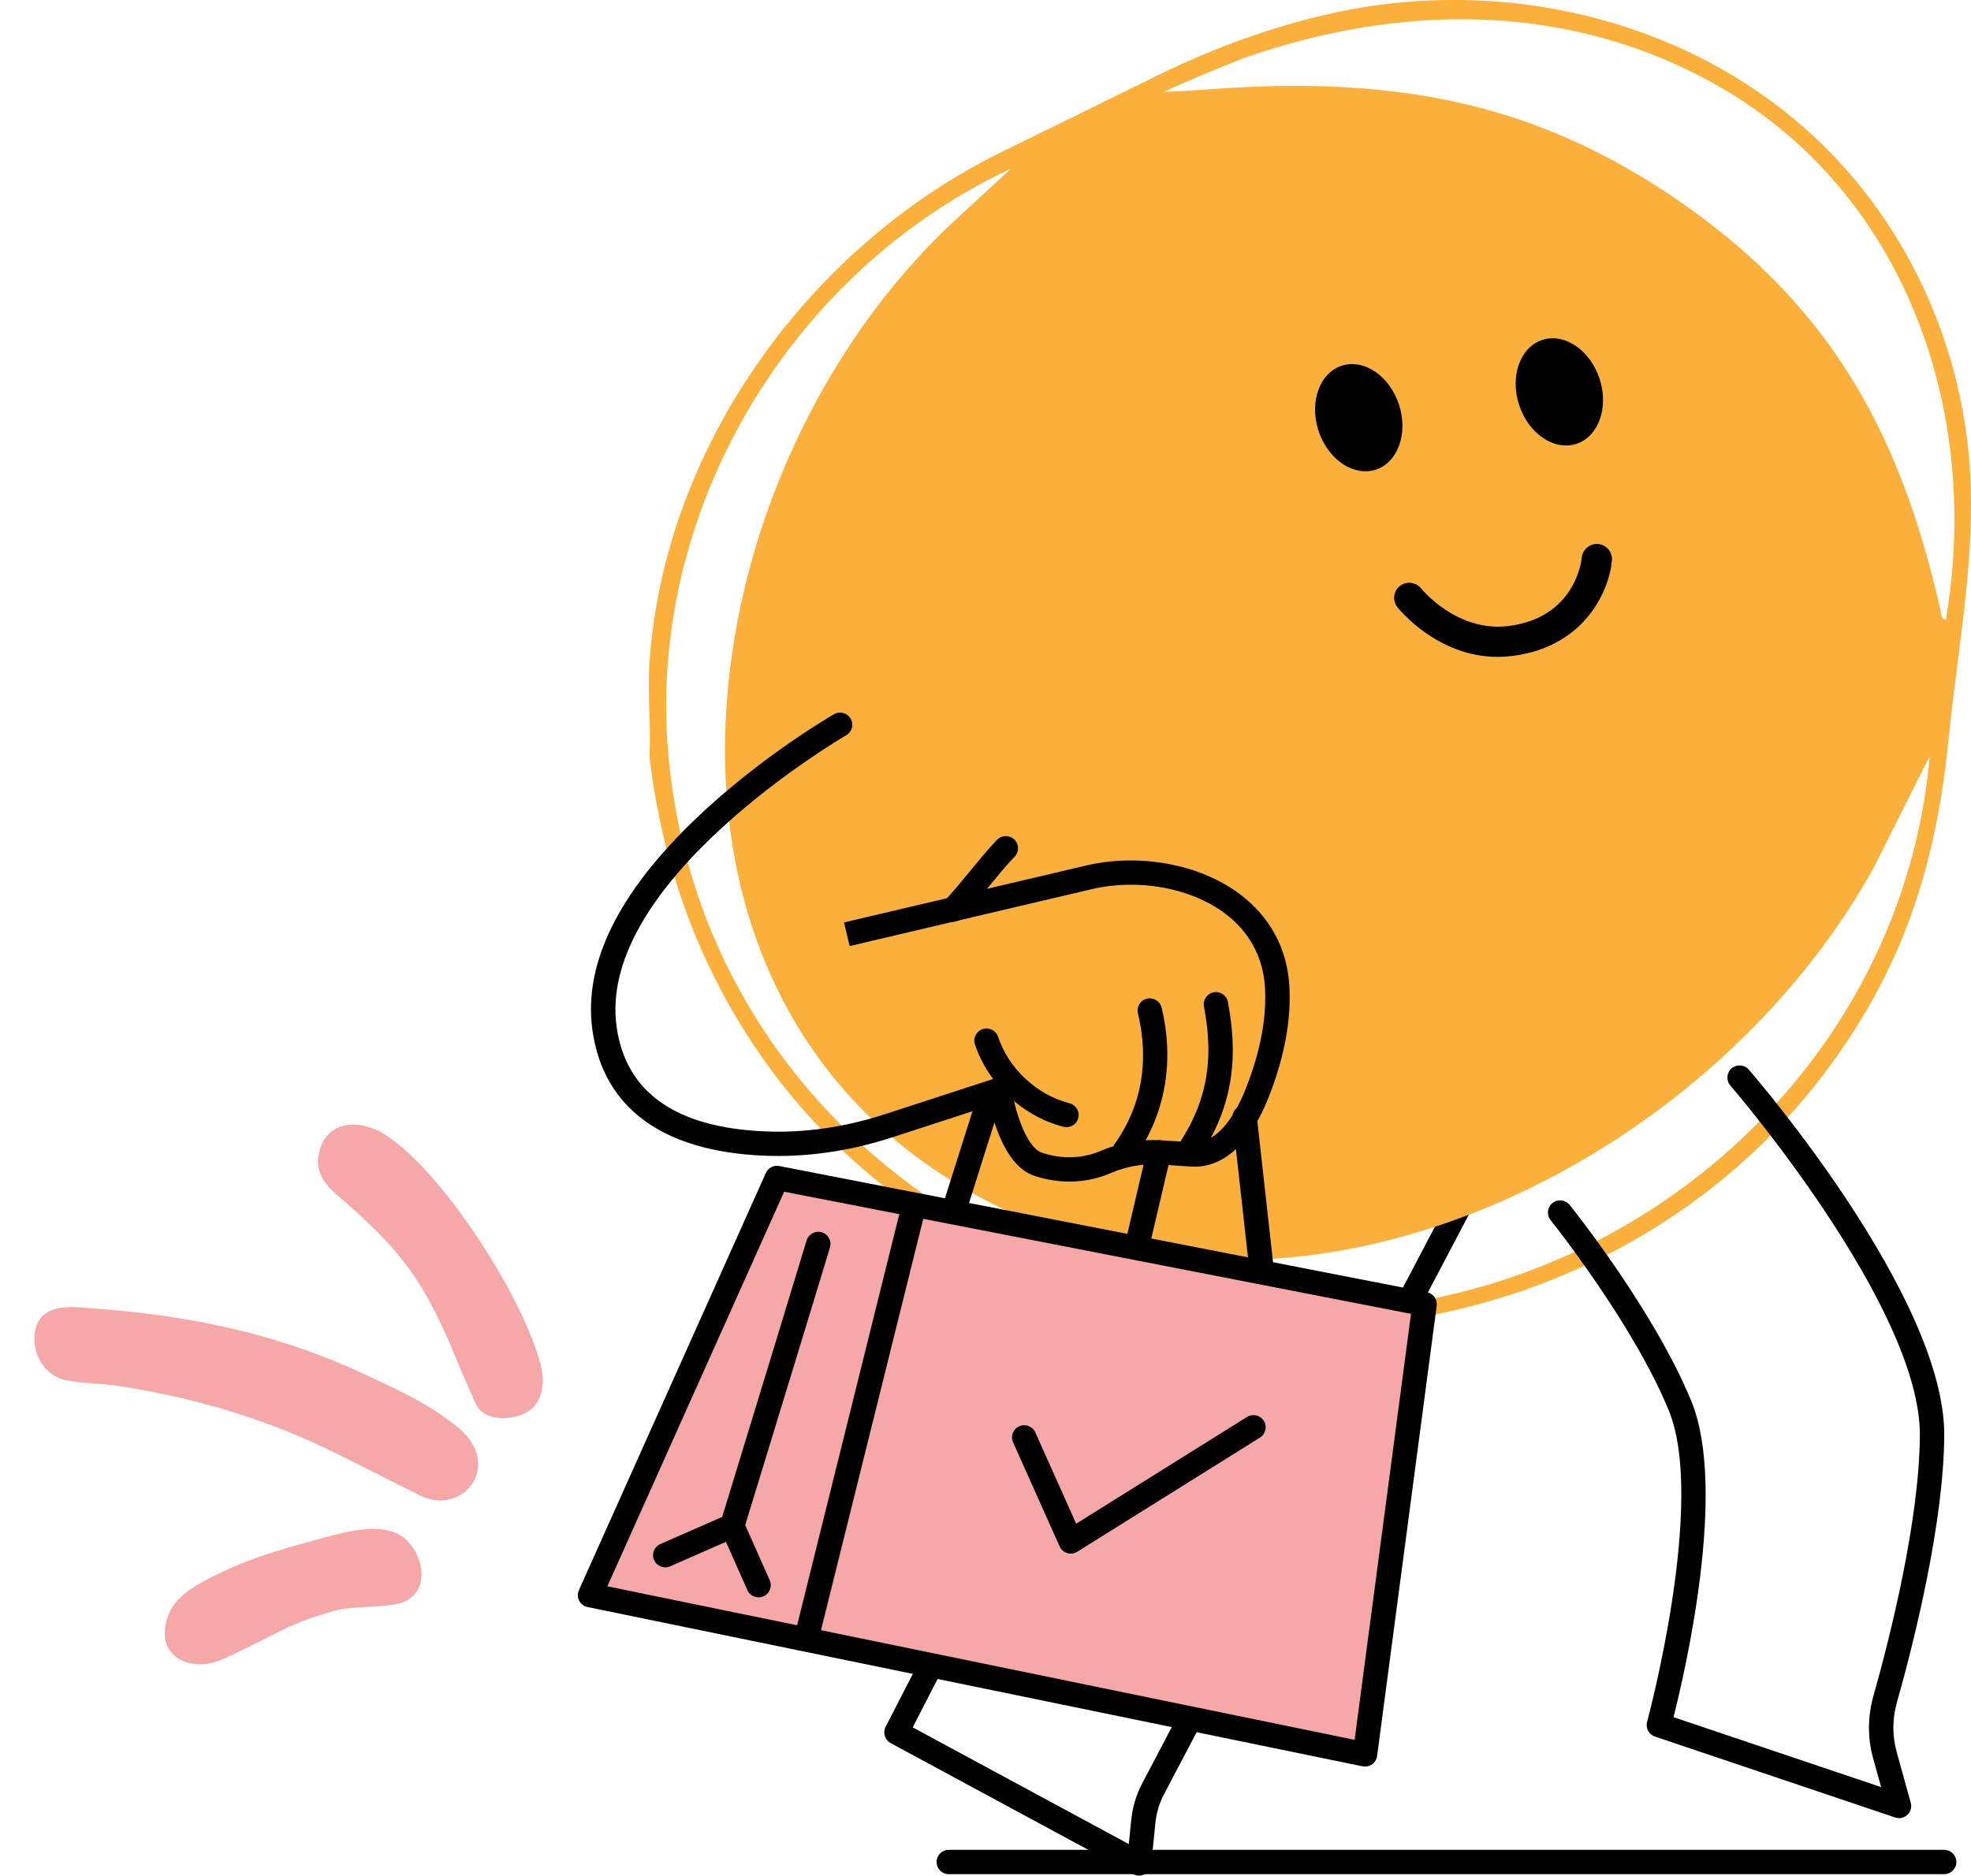 <svg width="249" height="237" viewBox="0 0 249 237" fill="none" xmlns="http://www.w3.org/2000/svg">
<path d="M5.975 165.826C5.336 166.204 4.835 166.783 4.567 167.663C3.697 170.524 5.397 173.8 8.366 174.404C10.502 174.837 12.759 174.792 14.923 175.121C17.456 175.504 19.973 175.981 22.469 176.553C28.91 178.032 35.094 180.128 41.057 182.962C45.111 184.89 49.065 187.007 53.095 188.981C58.459 191.605 63.578 185.192 57.979 180.479C54.282 177.366 49.731 175.346 45.373 173.34C34.573 168.37 23.407 166.141 11.549 165.314C9.749 165.186 7.613 164.863 5.975 165.829L5.975 165.826Z" fill="#F6A7A8"/>
<path d="M42.455 150.879C50.664 157.917 53.628 161.797 57.89 172.298C58.522 173.858 59.226 175.389 59.9 176.928C60.076 177.327 60.255 177.736 60.541 178.065C61.997 179.747 65.641 179.369 67.14 178.034C68.647 176.689 68.793 174.513 68.349 172.659C66.344 164.328 56.007 148.009 48.616 143.362C45.229 141.234 40.83 141.568 40.202 146.269C39.954 148.135 41.098 149.724 42.452 150.88L42.455 150.879Z" fill="#F6A7A8"/>
<path d="M22.097 202.622C21.005 203.994 20.38 206.442 21.168 208.073C22.178 210.159 24.899 210.66 26.963 210.061C28.49 209.617 29.875 208.82 31.302 208.145C33.904 206.913 36.45 205.405 39.189 204.484C40.002 204.21 42.016 203.572 42.759 203.407C44.962 202.916 49.421 203.146 51.071 202.393C54.644 200.758 53.354 195.789 50.597 194.022C47.648 192.131 42.311 193.948 39.246 194.766C35.582 195.746 31.917 196.83 28.474 198.442C26.423 199.403 23.636 200.675 22.09 202.624L22.097 202.622Z" fill="#F6A7A8"/>
<g clip-path="url(#clip0_128_211)">
<path d="M143.909 237C143.658 237 143.406 236.939 143.175 236.816L112.517 220.254C111.782 219.855 111.5 218.943 111.88 218.201L156.065 132.229C156.455 131.471 157.385 131.174 158.14 131.564C158.894 131.953 159.197 132.875 158.807 133.633L115.305 218.267L142.605 233.016L142.908 229.984C143.072 228.345 143.545 226.778 144.31 225.319L184.71 148.478C185.106 147.731 186.035 147.439 186.79 147.833C187.545 148.227 187.832 149.154 187.437 149.907L147.037 226.748C146.457 227.854 146.097 229.047 145.969 230.291L145.435 235.617C145.383 236.129 145.08 236.58 144.623 236.821C144.397 236.939 144.151 237 143.904 237H143.909Z" fill="black"/>
<path d="M194.709 0.86C208.764 3.068 222.044 9.515 231.945 20.023C241.045 29.681 246.771 42.136 248.476 55.256C250.14 68.038 247.429 80.728 246.171 93.335C244.573 109.385 240.429 122.32 230.723 135.287C201.688 174.089 142.862 178.79 107.253 146.128C92.874 132.941 84.231 114.89 82.054 95.517C82.249 91.651 81.792 87.544 82.054 83.708C83.913 56.326 102.328 30.992 126.727 19.112C133.264 15.926 139.704 12.731 146.22 9.535C153.415 6.007 161.2 3.165 169.047 1.511C177.5 -0.271 186.241 -0.476 194.704 0.85L194.709 0.86ZM245.816 78.316C250.371 51.968 240.65 24.105 216.729 10.672C198.155 0.241 176.987 0.394 157.19 7.318C155.988 7.738 146.58 11.64 147.114 11.614C149.101 11.522 150.421 11.461 150.837 11.425C174.337 9.494 193.163 12.034 212.903 25.948C231.617 39.14 240.213 55.225 245.149 77.127C245.256 77.609 245.133 78.177 245.816 78.316ZM127.733 21.303C99.92 34.26 81.679 64.525 84.431 95.343C88.735 143.526 135.719 173.996 182.214 163.831C215.035 156.657 240.876 129.275 243.788 95.517L236.742 109.574C215.974 147.198 163.712 173.392 123.111 150.901C76.682 125.183 86.439 59.378 120.785 27.705L127.733 21.303Z" fill="#FBB03B"/>
<path d="M173.804 59.345C176.61 58.431 177.923 54.75 176.736 51.123C175.548 47.497 172.31 45.297 169.504 46.211C166.697 47.124 165.384 50.805 166.572 54.432C167.759 58.059 170.997 60.259 173.804 59.345Z" fill="black"/>
<path d="M199.145 56.084C201.952 55.17 203.264 51.489 202.077 47.862C200.89 44.236 197.652 42.036 194.845 42.95C192.038 43.864 190.726 47.544 191.913 51.171C193.101 54.798 196.338 56.998 199.145 56.084Z" fill="black"/>
<path d="M239.905 229.733C239.741 229.733 239.572 229.708 239.412 229.651L209.073 219.43C208.302 219.169 207.866 218.354 208.081 217.571C208.158 217.294 215.559 189.805 210.824 178.231C206.335 167.257 195.993 154.301 195.89 154.173C195.356 153.512 195.464 152.544 196.131 152.012C196.794 151.484 197.764 151.587 198.298 152.253C198.735 152.795 209.026 165.69 213.679 177.074C218.213 188.161 212.924 211.031 211.419 216.977L237.646 225.816L236.644 222.205C235.931 219.64 235.936 216.926 236.66 214.355C238.827 206.653 242.468 192.135 242.54 181.386C242.648 165.132 218.84 137.448 218.599 137.166C218.044 136.526 218.116 135.553 218.758 135C219.4 134.447 220.375 134.519 220.93 135.159C221.942 136.326 245.739 164 245.621 181.406C245.544 192.514 241.831 207.339 239.623 215.185C239.053 217.213 239.048 219.358 239.613 221.386L241.389 227.792C241.544 228.34 241.379 228.929 240.963 229.319C240.671 229.595 240.291 229.738 239.905 229.738V229.733Z" fill="black"/>
<path d="M245.611 236.816H119.86C119.008 236.816 118.32 236.13 118.32 235.279C118.32 234.429 119.008 233.743 119.86 233.743H245.611C246.463 233.743 247.151 234.429 247.151 235.279C247.151 236.13 246.463 236.816 245.611 236.816Z" fill="black"/>
<path d="M135.097 149.303C133.767 149.303 132.298 149.103 130.717 148.591C127.266 147.465 125.689 142.472 125.068 139.696L112.722 143.711C107.263 145.488 101.774 146.261 96.397 146.025C83.677 145.457 76.225 139.978 74.844 130.181C73.621 121.496 78.438 112.104 89.166 102.267C96.987 95.097 105.019 90.442 105.358 90.248C106.098 89.823 107.037 90.073 107.464 90.811C107.89 91.543 107.638 92.485 106.899 92.91C106.58 93.095 75.301 111.346 77.899 129.756C79.065 138.016 85.335 142.456 96.541 142.958C101.542 143.183 106.673 142.456 111.772 140.792L125.787 136.234C126.218 136.091 126.696 136.152 127.081 136.393C127.466 136.634 127.728 137.033 127.789 137.484C128.123 139.85 129.515 144.971 131.677 145.672C134.887 146.717 137.49 146.102 139.108 145.406C141.45 144.397 144.002 143.941 146.508 144.08C147.653 144.146 149.029 144.228 150.647 144.341C154.098 144.586 156.363 140.157 157.41 137.494C159.233 132.849 160.04 128.553 159.803 124.717C159.567 120.912 157.801 117.681 154.683 115.371C150.349 112.16 143.761 110.977 137.896 112.36C137.896 112.36 137.896 112.36 137.891 112.36C137.49 112.452 107.335 119.545 107.335 119.545L106.627 116.554C133.022 110.347 136.653 109.492 137.192 109.369C143.904 107.787 151.494 109.175 156.527 112.903C160.394 115.765 162.592 119.785 162.885 124.528C163.147 128.809 162.274 133.546 160.286 138.61C157.95 144.561 154.432 147.674 150.442 147.403C148.839 147.29 147.479 147.208 146.344 147.142C144.32 147.024 142.246 147.403 140.345 148.222C139.046 148.786 137.259 149.303 135.113 149.303H135.097Z" fill="black"/>
<path d="M142.081 146.952C141.773 146.952 141.46 146.86 141.193 146.671C140.5 146.179 140.335 145.222 140.828 144.53C145.096 138.528 144.777 132.25 143.755 128.046C143.555 127.221 144.063 126.392 144.89 126.192C145.722 125.992 146.549 126.499 146.749 127.324C148.403 134.145 147.191 140.884 143.339 146.307C143.042 146.732 142.564 146.958 142.081 146.958V146.952Z" fill="black"/>
<path d="M150.606 146.312C150.324 146.312 150.041 146.235 149.784 146.077C149.065 145.626 148.85 144.673 149.302 143.957C153.328 137.591 152.973 131.902 152.095 127.175C151.941 126.34 152.491 125.541 153.328 125.383C154.165 125.224 154.966 125.777 155.125 126.612C155.783 130.13 155.906 133.09 155.531 135.922C155.079 139.296 153.893 142.456 151.916 145.59C151.623 146.056 151.125 146.307 150.611 146.307L150.606 146.312Z" fill="black"/>
<path d="M134.727 142.431C134.599 142.431 134.471 142.415 134.342 142.379C129.222 141.063 124.831 136.977 123.168 131.973C122.901 131.169 123.337 130.299 124.143 130.033C124.95 129.766 125.823 130.202 126.09 131.006C127.435 135.046 130.979 138.344 135.112 139.404C135.934 139.614 136.432 140.454 136.222 141.273C136.042 141.965 135.415 142.425 134.732 142.425L134.727 142.431Z" fill="black"/>
<path d="M120.369 116.487C119.984 116.487 119.593 116.344 119.296 116.052C118.684 115.463 118.669 114.49 119.265 113.881C120.22 112.903 121.391 111.474 122.531 110.091C123.707 108.663 124.924 107.183 125.966 106.112C126.557 105.503 127.533 105.488 128.144 106.082C128.755 106.671 128.77 107.644 128.175 108.253C127.219 109.231 126.049 110.66 124.909 112.042C123.732 113.471 122.515 114.951 121.473 116.021C121.17 116.334 120.769 116.487 120.369 116.487Z" fill="black"/>
<path d="M98.158 148.842L74.541 201.563L172.447 221.683L179.975 164.794L98.158 148.842Z" fill="#F6A7A8"/>
<path d="M172.447 223.22C172.344 223.22 172.236 223.209 172.134 223.189L74.227 203.063C73.77 202.971 73.38 202.674 73.169 202.259C72.959 201.844 72.944 201.358 73.134 200.933L96.751 148.217C97.044 147.562 97.748 147.198 98.451 147.337L180.268 163.283C181.069 163.437 181.608 164.19 181.501 164.994L173.972 221.888C173.916 222.313 173.684 222.692 173.335 222.938C173.073 223.122 172.76 223.22 172.442 223.22H172.447ZM76.728 200.441L171.132 219.845L178.255 166.018L99.062 150.583L76.728 200.441Z" fill="black"/>
<path d="M84.041 198.045C83.451 198.045 82.886 197.702 82.629 197.128C82.285 196.35 82.639 195.443 83.42 195.105L91.236 191.674C94.949 179.548 101.676 157.532 101.887 156.78C102.107 155.965 102.95 155.479 103.766 155.694C104.583 155.909 105.076 156.734 104.87 157.548C104.721 158.142 95.77 187.388 93.978 193.246C93.85 193.671 93.536 194.025 93.126 194.204L84.662 197.917C84.462 198.004 84.252 198.045 84.041 198.045Z" fill="black"/>
<path d="M95.832 201.839C95.242 201.839 94.677 201.496 94.42 200.923L91.087 193.415C90.743 192.642 91.092 191.73 91.873 191.387C92.653 191.044 93.562 191.393 93.906 192.171L97.239 199.678C97.583 200.452 97.234 201.363 96.454 201.706C96.253 201.793 96.037 201.839 95.832 201.839Z" fill="black"/>
<path d="M102.118 207.585C101.994 207.585 101.871 207.57 101.748 207.539C100.921 207.334 100.418 206.499 100.623 205.68L113.78 152.729C113.986 151.904 114.823 151.402 115.644 151.607C116.471 151.812 116.974 152.647 116.769 153.466L103.612 206.417C103.437 207.119 102.811 207.585 102.118 207.585Z" fill="black"/>
<path d="M135.272 196.314C135.123 196.314 134.969 196.293 134.825 196.247C134.399 196.119 134.049 195.812 133.865 195.402L127.985 182.251C127.641 181.478 127.985 180.567 128.765 180.223C129.541 179.875 130.455 180.223 130.799 181.002L135.955 192.534L157.534 179.046C158.258 178.595 159.208 178.815 159.66 179.532C160.112 180.249 159.896 181.202 159.172 181.652L136.088 196.078C135.842 196.232 135.554 196.314 135.272 196.314Z" fill="black"/>
<path d="M159.367 161.849C158.592 161.849 157.924 161.271 157.837 160.482L155.706 141.324C155.613 140.479 156.219 139.722 157.066 139.629C157.909 139.532 158.674 140.141 158.766 140.986L160.897 160.144C160.99 160.989 160.384 161.747 159.537 161.839C159.48 161.844 159.424 161.849 159.367 161.849Z" fill="black"/>
<path d="M143.637 159.017C143.519 159.017 143.401 159.002 143.283 158.976C142.456 158.782 141.938 157.957 142.133 157.133L144.916 145.262C145.111 144.438 145.943 143.926 146.765 144.115C147.592 144.31 148.11 145.134 147.915 145.959L145.132 157.829C144.967 158.536 144.331 159.017 143.632 159.017H143.637Z" fill="black"/>
<path d="M120.636 154.076C120.482 154.076 120.328 154.055 120.174 154.004C119.362 153.748 118.91 152.888 119.167 152.079L123.317 138.948C123.573 138.139 124.441 137.689 125.248 137.945C126.059 138.201 126.511 139.061 126.254 139.87L122.105 153C121.899 153.656 121.288 154.076 120.636 154.076Z" fill="black"/>
<path d="M189.209 83.001C181.583 83.001 176.755 76.994 176.535 76.723C175.882 75.893 176.026 74.695 176.853 74.045C177.685 73.394 178.882 73.538 179.539 74.362C179.6 74.434 184.063 79.913 190.559 79.104C199.033 78.049 199.798 70.783 199.824 70.475C199.921 69.431 200.84 68.652 201.893 68.739C202.941 68.826 203.721 69.743 203.639 70.788C203.341 74.465 200.332 81.731 191.032 82.889C190.405 82.966 189.799 83.001 189.209 83.001Z" fill="black"/>
</g>
<defs>
<clipPath id="clip0_128_211">
<rect width="176" height="237" fill="white" transform="translate(73)"/>
</clipPath>
</defs>
</svg>

